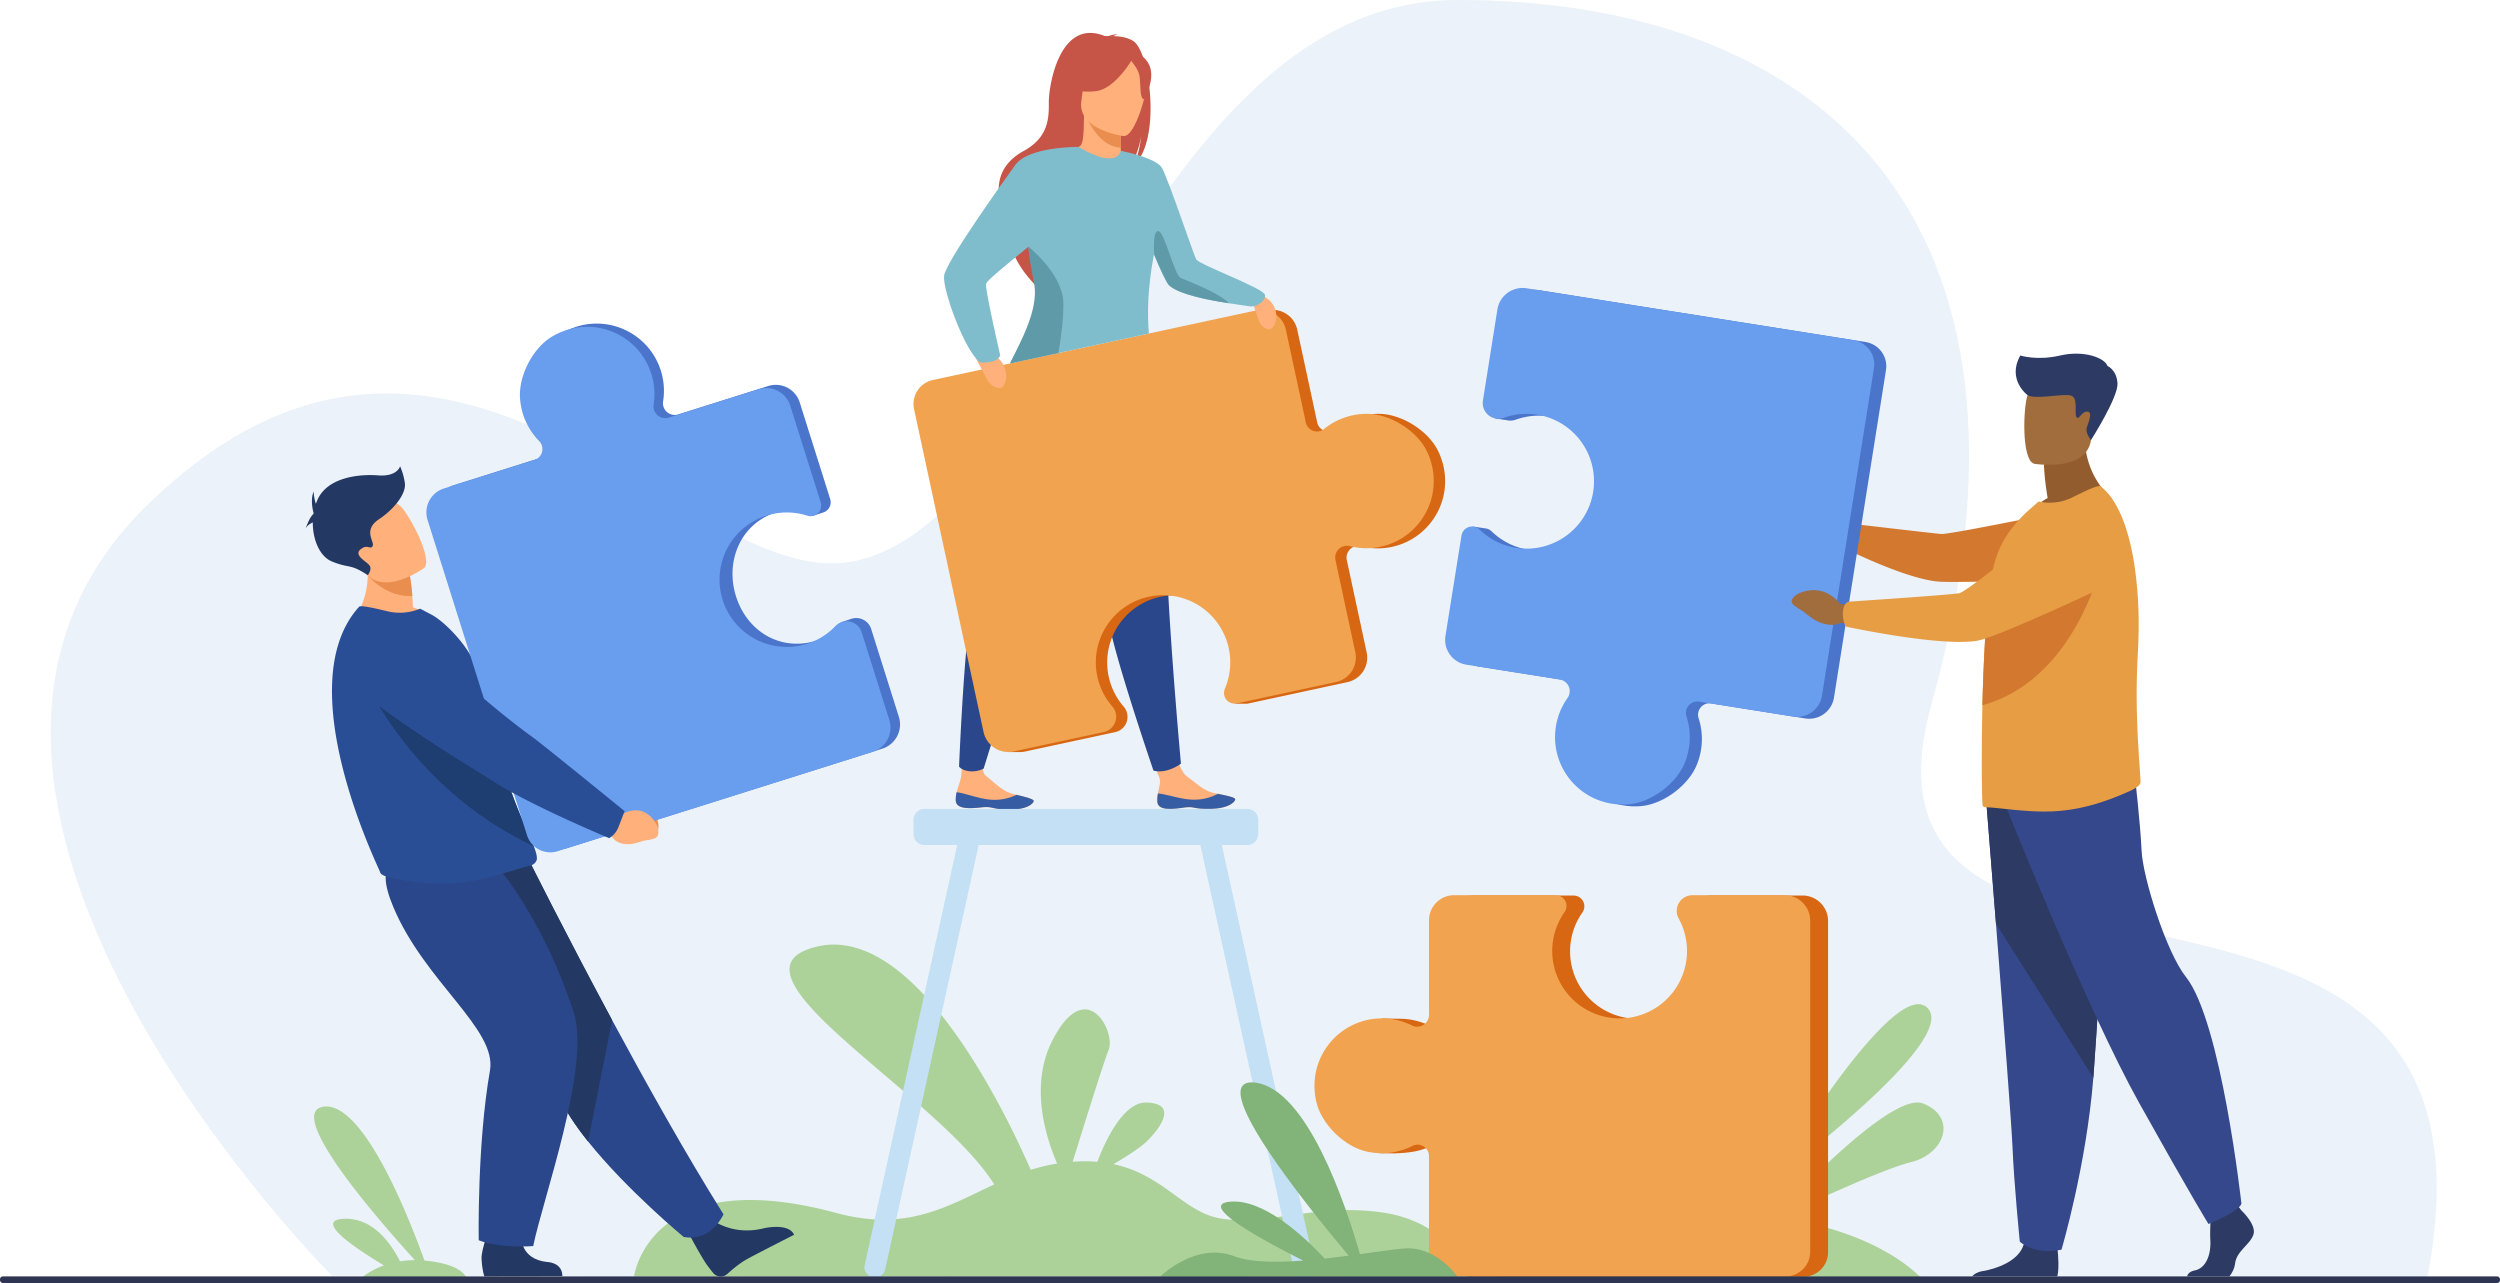 <svg xmlns="http://www.w3.org/2000/svg" viewBox="0 0 2574.99 1321.52"><defs><style>.cls-1{fill:#ebf2f9}.cls-2{fill:#acd29a}.cls-3{fill:#ffb07b}.cls-4{fill:#365da4}.cls-5{fill:#2b478b}.cls-6{fill:#c65447}.cls-7{fill:#ea8e50}.cls-8{fill:#d86713}.cls-9{fill:#f1a34f}.cls-10{fill:#80bdcc}.cls-11{fill:#5f9aa8}.cls-12{fill:#2c3a64}.cls-13{fill:#35488b}.cls-14{fill:#935c2f}.cls-15{fill:#a16d3c}.cls-16{fill:#d3782f}.cls-17{fill:#e69d43}.cls-18{fill:#4a75cb}.cls-19{fill:#699dee}.cls-20{fill:#c3e0f4}.cls-21{fill:#1e3d70}.cls-22{fill:#233862}.cls-23{fill:#2a4e96}.cls-24{fill:#82b378}.cls-25{fill:#2e3552}</style></defs><g id="Layer_2" data-name="Layer 2"><g id="_Layer_" data-name="&lt;Layer&gt;"><path d="M341.91,1314S-155.52,816.16,153.39,518.49s553.06,88.76,721.91,60.29C1089,542.74,1181.45.52,1501,0c363.54-.58,630.36,214.32,488.23,726.12-104.83,377.48,615.73,68.36,509.9,595.24Z" class="cls-1"/><path d="M1426.83,1249.33c-67.62-10.89-118.67,12.8-167.76,6-39.15-5.43-59.55-45-112.16-56.25,12.52-7.38,27.1-16.61,34.06-23.32,13.54-13,33-39.12,0-40.15-23.73-.74-42.21,38.79-50.71,61a161.67,161.67,0,0,0-25.41,0c10.86-35,32-102.74,37.21-115.75,7-17.71-22.56-76.75-57.45-10.49-24.47,46.47-7.85,100.17,4.26,128.11a193.44,193.44,0,0,0-27.2,6.46c-28.84-65.79-120.56-253.34-220-230-108.4,25.41,123.84,151.5,182.41,245-47.84,22.18-89.89,49.12-162.56,29.45-193.14-52.29-208.46,65.36-208.46,65.36l863.11.29S1494.45,1260.21,1426.83,1249.33Z" class="cls-2"/><path d="M1192,826c.89,8.3,12.64,8,25.92,6s9.85,1.5,28.53,1.14,24.91-6.74,25.72-9.44c.73-2.39-8.33-4.09-18-6.11l-3.67-.78c-10.94-2.4-18.39-10.28-27.91-17.06-9-6.42-15.08-35.85-15.08-35.85l-26.56-.16s8.35,26.62,12.69,35.87c2.56,5.45-.16,12.44-1,17.68A32.5,32.5,0,0,0,1192,826Z" class="cls-3"/><path d="M1218,832c13.29-2,9.85,1.5,28.53,1.14s24.91-6.74,25.72-9.44c.73-2.39-8.33-4.09-18-6.11l-.11.18a52.39,52.39,0,0,1-27.23,5.82c-12.58-.84-25.54-5.65-34.21-6.3a32.5,32.5,0,0,0-.6,8.7C1192.93,834.29,1204.68,834,1218,832Z" class="cls-4"/><path d="M984.46,824.67c.57,8.33,12.33,8.48,25.68,7s9.78,1.87,28.46,2.21,25.15-5.8,26.06-8.46c.82-2.37-8.17-4.4-17.78-6.79l-3.64-.92c-10.84-2.81-18-11-27.24-18.09-8.77-6.76-1.56-34.79-1.56-34.79l-20.15-9.52s-2.77,28.89-4.26,43.5c-.61,6-3.59,12-4.65,17.2A32.79,32.79,0,0,0,984.46,824.67Z" class="cls-3"/><path d="M1010.14,831.66c13.34-1.49,9.78,1.87,28.46,2.21s25.15-5.8,26.06-8.46c.82-2.37-8.17-4.4-17.78-6.79l-.12.18a52.3,52.3,0,0,1-27.43,4.78c-12.53-1.31-25.3-6.6-34-7.58a32.79,32.79,0,0,0-.92,8.67C985,833,996.79,833.15,1010.14,831.66Z" class="cls-4"/><path d="M1029.72,408.67s-5.58,27-11.18,164.06a442.74,442.74,0,0,0-17.88,56.4c-7.52,31-12.83,160.48-12.83,160.48s3,4.32,12.1,4.87a26.28,26.28,0,0,0,13.22-2.81s52.27-169.56,77.72-235.39,40.35-159.82,40.35-159.82Z" class="cls-5"/><path d="M1092.58,420.24s4.13,27.28,46.33,157.78a442.07,442.07,0,0,0,2.75,59.1c3.68,31.71,46.4,156.56,46.4,156.56s5.67,2,14.19-.28a44.66,44.66,0,0,0,14.11-6.84s-16.37-178.45-15.3-249-17.48-163.91-17.48-163.91Z" class="cls-5"/><path d="M1167.32,42.3c-6.61-4.21-14.75-5-20.47-5a9.68,9.68,0,0,1,4.46-1.85c-3.51-.71-11.59,2.41-11.59,2.41-48.27-21.43-59.63,50.66-59.44,67.55s-.66,36.28-26,50.15c-49.84,27.3-11.64,81.21-11.64,81.21-9,25.74,24.24,57.27,24.24,57.27-.56-13.67,62.18-100.75,96-120.62,8.56-11.34,12.43-31.93,12.73-33.56-2.2,16.38-5.47,25.46-8.25,30.53C1196.4,146.26,1184.86,53.45,1167.32,42.3Z" class="cls-6"/><path d="M1156.81,164.1c.17.08-15.83,8.39-27.87,5.1-11.32-3.09-18.71-17.77-18.56-17.8,4.79-1,6.18-7.54,6.08-35.85l2.17.43,35.13,7,1.31.25s-.84,11.47-.86,22.27c0,2.29,0,4.54.11,6.65C1154.55,158.38,1155.25,163.37,1156.81,164.1Z" class="cls-3"/><path d="M1154.21,145.46c0,2.29,0,4.54.11,6.65-20.44-.82-32.22-24.19-36.66-34.44l36.1,5.27,1.31.25S1154.23,134.66,1154.21,145.46Z" class="cls-7"/><path d="M1114.86,112s-10.69-16.88-13.25-31.32c-1.83-10.31,3.42-48.51,41.81-43a52.16,52.16,0,0,1,21.63,8.18c8.34,5.63,20.37,17.78,6.92,51.12l-3.49,11.26Z" class="cls-6"/><path d="M1157.21,140.17s-47.83-6.32-43.44-36,1.19-50.57,31.91-47.79,35,15,35.92,25.28S1169.77,141.05,1157.21,140.17Z" class="cls-3"/><path d="M1167.53,58.84s-18.26,32.93-39.08,35.09-28.72-4.5-28.72-4.5a57.38,57.38,0,0,0,23.57-30.77S1160.14,40.78,1167.53,58.84Z" class="cls-6"/><path d="M1163.87,61.19s8.59,9.24,9.84,17.16,0,23.67,4.62,23.81c0,0,13.38-22.23,4.31-37.29C1173,48.91,1163.87,61.19,1163.87,61.19Z" class="cls-6"/><path d="M1481.53,465.09c-10-21.25-37.93-38.84-61.44-38.85a69.84,69.84,0,0,0-44.52,15.57,11.72,11.72,0,0,1-18.83-6.66l-20.57-95.59a25.82,25.82,0,0,0-30.67-19.81L972.59,391.4a25.23,25.23,0,0,0-19.35,30l71.57,332.55a26.17,26.17,0,0,0,17.67,19.44l-4.37,1.24H1051l.11,0a27.1,27.1,0,0,0,4.78-.57l7.25-1.56h0l85.44-18.39a16.13,16.13,0,0,0,8.8-26.34,69.23,69.23,0,1,1,116-18.35,11,11,0,0,0,3.25,13l-5,2.43h11.55a11.17,11.17,0,0,0,2.67-.25l102-22a25.83,25.83,0,0,0,19.81-30.68l-20.44-95a12.09,12.09,0,0,1,14.83-14.26,68.86,68.86,0,0,0,31.74.6C1476.51,554,1501.46,507.31,1481.53,465.09Z" class="cls-8"/><path d="M1408.33,426.24a69.83,69.83,0,0,0-44.51,15.57,11.72,11.72,0,0,1-18.83-6.66l-20.57-95.59a25.82,25.82,0,0,0-30.67-19.81L960.83,391.4a25.23,25.23,0,0,0-19.35,30l71.57,332.55A26.2,26.2,0,0,0,1044.17,774l92.68-20a16.13,16.13,0,0,0,8.81-26.34,69.23,69.23,0,1,1,116-18.35,11,11,0,0,0,12.47,15.15l102-22a25.83,25.83,0,0,0,19.82-30.68l-20.45-95a12.1,12.1,0,0,1,14.84-14.26,68.86,68.86,0,0,0,31.74.6c42.68-9.18,67.64-55.91,47.71-98.13C1459.74,443.84,1431.84,426.25,1408.33,426.24Z" class="cls-9"/><path d="M1286.53,299.82s20.76,3.4,26.21,16.9-2.16,22.65-5.08,22.62-8.53-2.19-11.16-9.2S1286.53,299.82,1286.53,299.82Z" class="cls-3"/><path d="M1000.66,360.07s23.31,0,31.69,13.75,1.74,25.14-1.47,25.64-9.71-.86-13.84-8S1000.66,360.07,1000.66,360.07Z" class="cls-3"/><path d="M1287.11,315.49c-2.07-.44-11.11-1.5-22.6-3.31-21.16-3.32-50.67-9.17-60.57-18.3-2.68-2.48-8.92-16.12-15.41-31.76-6.57,34.62-6.93,61.18-5.19,81.39l-143,30.79c12.27-24.79,31.25-55.54,27.69-80.42-1.32-9.23-6.37-21.88-8.26-36.1-.16-1.22-.29-2.45-.4-3.69-20.06,16.52-43.24,34.74-43.79,38.38-.93,6.11,14.69,73.73,14.69,73.73-3.88,8.93-20.72,7.05-20.72,7.05-15.79-11.27-39-75.15-37.14-89.3s59.41-94.8,73.35-114.07c13.76-19,64-18.57,65.21-18.56h0c40,24,43.56,4.05,43.56,4.05s36,6.85,42.24,17.5,33.36,91.4,35.28,94.24c4,5.95,69.7,29.74,70.87,36.63S1293,316.74,1287.11,315.49Z" class="cls-10"/><path d="M1090.17,363.61l-49.88,10.69c12.42-24.73,28.75-55.52,25.18-80.25-1.34-9.23-4.33-20.15-5.77-34.44-.14-1.37-.38-5.52-.38-5.52s35.32,27.8,35.94,57.88C1095.58,327.58,1092.86,348,1090.17,363.61Z" class="cls-11"/><path d="M1265.84,312.36c-21.42-3.32-51.29-9.17-61.31-18.3-2.72-2.49-9-16.14-15.61-31.8,0,0-2.31-25.17,4.27-24.23s16.26,45.58,23.17,48.4C1222.54,289,1256.73,302.08,1265.84,312.36Z" class="cls-11"/><g id="man"><path d="M2321.09,1271.28c-3,10.18-17,17-18.84,29.4a27,27,0,0,1-6.05,14h-43.4c.43-2.39,2.34-5,8-6.19,12-2.64,16.6-17.25,15.85-30.82-.31-5.68-.17-12.17.11-17.78.38-7.77,1-13.87,1-13.87l25.62-6,2.7,3.46,2.58,3.32S2324.1,1261.11,2321.09,1271.28Z" class="cls-12"/><path d="M2119,1314.7h-87.8c2-2.33,5.36-4.58,11.06-5.51,13.52-2.19,36.92-10,42.14-27.31.17-.55.32-1.12.45-1.7,4.14-18.46,34.29,5.66,34.29,5.66s.09.74.23,2C2119.88,1293,2121.06,1307.13,2119,1314.7Z" class="cls-12"/><path d="M2045.84,825.53s4.58,57.12,10,125.78c7.31,93.27,16.11,207.84,17,229.54,1.5,37.69,7.54,98,7.54,98s14.31,14.32,42.95,8.29c0,0,25.53-86.06,32.82-177.11.11-1.5.23-3,.34-4.5,6.78-92.7,17.33-287.89,17.33-287.89Z" class="cls-13"/><path d="M2045.84,825.53s4.58,57.12,10,125.78L2156.09,1110c.11-1.5.23-3,.34-4.5,6.78-92.7,17.33-287.89,17.33-287.89Z" class="cls-12"/><path d="M2066.75,832.31s82.52,206.87,136.78,304.08,71.21,124.35,71.21,124.35,31.09-12.44,33.92-20.92c0,0-20.75-187.68-57.09-233.43C2231,980.54,2206.92,903,2205.79,875.83s-7.35-80.82-7.35-80.82Z" class="cls-13"/><path d="M2109.07,513c-3.67-21.66-3.78-34.5-3.78-34.5l41.87-33.74c-1.56,46.39,28.17,68.7,28.17,68.7s-55.79,27.47-88,17.3A77.29,77.29,0,0,1,2109.07,513Z" class="cls-14"/><path d="M2095.43,477.72s53.26,8.85,58.26-24.4,15.24-54.51-18.55-61.57-42.33,4.64-46.7,15.33S2081.7,474.57,2095.43,477.72Z" class="cls-15"/><path d="M1908.35,546.28l-11.33-7s-14.14-20.88-38.29-7.91c0,0-9.57,6.1-3.15,11.21s4.69,2.22,13.59,9.62,20.4,10,27.82,6l9.52-.9Z" class="cls-15"/><path d="M1894.89,548.46c2.92-9.13,4.31-9.94,4.31-9.94s91.71,10.84,100.35,11.48,128.71-24.1,128.71-24.1L2185,594.74s-167.14,6.3-189,4.25c-36.15-3.38-101.7-37-101.7-37A26.77,26.77,0,0,1,1894.89,548.46Z" class="cls-16"/><path d="M2204.73,805.58c.16,3.55-7.16,7.45-10.33,8.88-23.94,10.73-46.24,18.19-71.43,20.61-29.88,3.07-65.19-3.65-77.29-3.5a5.2,5.2,0,0,1-3.4-1.28c-.8-.65-1.45-37.15-.8-83.16,0-1.78,0-3.73.15-5.5V741q.07-7.2.23-14.58c.3-13.45.81-27.26,1.39-41,.88-20.23,2.08-40.11,3.74-57.72,1.74-18.39,4-34.32,6.76-45.62,6.46-26,21.32-43.12,34.88-55.72l11.14-9.84a52.83,52.83,0,0,0,34.72-4.2c12.75-6.3,26.64-13.08,28.9-11.47,17.22,12.87,28.81,42.08,34.75,79.21a411.51,411.51,0,0,1,4.67,65.5q-.06,13.38-.83,27.11c-2.88,49,.08,91.54,1.77,116.25C2204.24,796,2204.62,801.69,2204.73,805.58Z" class="cls-17"/><path d="M1921.58,352.29l-336.85-53.5a26.25,26.25,0,0,0-30,21.81l-14.91,93.89c-.69,4.35.41,16.57.41,16.57l12.14,1.81a16.25,16.25,0,0,0,2.11.31h0a16.07,16.07,0,0,0,6.77-.92,69.42,69.42,0,1,1-24.83,115.08,10.9,10.9,0,0,0-6.57-3.11h0l-12.7-1.9-15.82,114.52a25.9,25.9,0,0,0,21.51,29.64L1619,701.77a12.14,12.14,0,0,1,8,19,69.07,69.07,0,0,0-12.06,29.45c-6.86,43.24,27.79,83.49,74.48,80.14,23.51-1.68,50-21.4,58.57-43.37a70,70,0,0,0,1.57-47.26,11.75,11.75,0,0,1,13-15.2L1859.41,740A25.88,25.88,0,0,0,1889,718.44l53.56-337.21A25.29,25.29,0,0,0,1921.58,352.29Z" class="cls-18"/><path d="M2164.62,579.07s-25.82,120.5-122.76,147.34c.3-13.45.81-27.26,1.39-41,.88-20.23,2.08-40.11,3.74-57.72a34.36,34.36,0,0,1,4.84-2.08C2084.73,614.79,2164.62,579.07,2164.62,579.07Z" class="cls-16"/><path d="M1735.52,785.15a69.94,69.94,0,0,0,1.56-47.26,11.76,11.76,0,0,1,13.05-15.2L1847,738.07a25.89,25.89,0,0,0,29.62-21.5l53.55-337.22a25.28,25.28,0,0,0-21-28.94l-336.85-53.5a26.26,26.26,0,0,0-30,21.81l-14.91,93.89a16.17,16.17,0,0,0,21.43,17.77,69.42,69.42,0,1,1-24.83,115.07,11.08,11.08,0,0,0-18.68,6.18L1488.82,655a25.9,25.9,0,0,0,21.52,29.64l96.22,15.28a12.13,12.13,0,0,1,8,19,69.13,69.13,0,0,0-12,29.45c-6.87,43.24,27.78,83.49,74.48,80.14C1700.45,826.84,1727,807.12,1735.52,785.15Z" class="cls-19"/><path d="M1908.75,624l-13.85-2.29s-15.79-22.85-43.31-10c0,0-10.92,6.11-3.7,11.82s5.3,2.57,15.29,10.83,23,11.55,31.47,7.52l10.8-.56Z" class="cls-15"/><path d="M1898.16,631c.45-10.19,5.87-11.28,5.87-11.28S2009,612.78,2018,611s92.61-71,92.61-71,32.31-29,54.95-19.24c19.67,8.52,25.83,25.32,26.82,40.77A44.89,44.89,0,0,1,2166.46,605c-37.53,17.53-112.58,51.94-129.67,54.9-38,6.61-135.81-14.57-135.81-14.57A32.08,32.08,0,0,1,1898.16,631Z" class="cls-17"/><path d="M2088.44,407.08s-21.62-16-7.52-40.93c0,0,17,5.63,41.17,0s45.77,2.35,48.59,10.8c0,0,9.4,3.76,10.34,17.86s-27.33,58.51-27.33,58.51-6-7.52-4.39-12.69,6.81-16.68.47-16.68-8.46,9.4-11,5.64,2.11-19.5-5.41-22.09S2096.9,411.84,2088.44,407.08Z" class="cls-12"/></g><path d="M1353.67,1302.7l-95.22-432.33h26.21a11.33,11.33,0,0,0,11.29-11.3v-14.6a11.33,11.33,0,0,0-11.29-11.3H952.17a11.34,11.34,0,0,0-11.3,11.3v14.6a11.34,11.34,0,0,0,11.3,11.3h33.74L890.69,1302.7a10.79,10.79,0,1,0,21.07,4.67l96.25-437h228.34l96.25,437a10.82,10.82,0,0,0,12.86,8.23h0A10.86,10.86,0,0,0,1353.67,1302.7Z" class="cls-20"/><path d="M1985.1,1037.94c-35.24-33.83-162.12,179.65-162.12,179.65S2020.35,1071.78,1985.1,1037.94Z" class="cls-2"/><path d="M1980.87,1136.63c-31.2-12.48-130.91,92.64-153.37,116.91a498.35,498.35,0,0,0-56.68-4.13c-157.9-2.82-229.52,68.69-229.52,68.69l440.46,1.5s-39-49.54-149.7-65.43c27-12.77,107-50,136.13-57.13C2003.43,1188.37,2016.12,1150.72,1980.87,1136.63Z" class="cls-2"/><path d="M1856.64,922.37h-95.06a16.17,16.17,0,0,0-14.19,24c5.75,10.4-14.46,100.49-57.05,102.84a69.43,69.43,0,0,1-60.5-109.31,11.07,11.07,0,0,0-9-17.48H1516.18a25.9,25.9,0,0,0-25.9,25.89s-9.48,112.31-17.55,108.28a69,69,0,0,0-27.36-7.18h-.09c-1.17-.06-2.35-.09-3.53-.09s-18.41-.3-18.41-.3l-2.61,138.79,15,.16c14.23-.43,26.57-1.76,37.55-7.35a11.75,11.75,0,0,1,17,10.5v98a25.89,25.89,0,0,0,25.89,25.88h341.44a25.29,25.29,0,0,0,25.29-25.29V948.62A26.26,26.26,0,0,0,1856.64,922.37Z" class="cls-8"/><path d="M1407.9,1186.13a70,70,0,0,0,46.92-5.87,11.75,11.75,0,0,1,17,10.51v98a25.89,25.89,0,0,0,25.89,25.89H1839.2a25.29,25.29,0,0,0,25.29-25.29V948.33a26.26,26.26,0,0,0-26.26-26.26h-95.06A16.17,16.17,0,0,0,1729,946a69.42,69.42,0,1,1-117.55-6.47,11.08,11.08,0,0,0-9-17.49H1497.77a25.9,25.9,0,0,0-25.9,25.9v97.43a12.13,12.13,0,0,1-17.55,10.85,69.11,69.11,0,0,0-31-7.29c-43.78,0-78.1,40.54-67.47,86.13C1361.22,1158,1384.86,1181.17,1407.9,1186.13Z" class="cls-9"/><path d="M419.29,1316.6l61.36.45s-2.13-14.85-43.44-18.68h0c-16-44.48-63.06-164.16-103.92-158.5-40.34,5.59,55.2,115.38,94.06,158.07a96.63,96.63,0,0,0-15.35,1.21c-9.37-18.64-27.93-45-57.72-43.79-31.71,1.28,11.49,30.24,41.23,48-15.07,5.4-23.2,12.88-23.2,12.88l46.28.34.84.45Z" class="cls-2"/><path d="M638.54,820.72l9.08,7.37s24.84-8.91,30.45,20.61c0,0,1.49,12.58-6.48,12.6s-4.68-1.37-16-1-20.64-5.62-22.29-14.78l-5.4-7.76Z" class="cls-7"/><path d="M637.51,836.54c7.25-7.56,6.66-13.15,6.66-13.15s-83.88-68.68-92.38-74.28c-5.8-3.81-67.58-58.57-96.46-92C441,640.59,423.27,647,403,652.84l-16.72,4.79c-20.18,5.79-25.43,34-8.87,47.75C424,744,501.62,787.47,516.14,796.6c36,22.68,106.59,49.62,106.59,49.62A44.67,44.67,0,0,0,637.51,836.54Z" class="cls-21"/><path d="M735.68,1257.77S756,1273,787.23,1265c0,0,25.15-5.73,30.67,6.82,0,0-38.57,19.59-48.33,25-7.36,4-15,10.41-20.46,15.34a10.12,10.12,0,0,1-14.65-1.13c-1.7-2.08-3.64-4.57-5.76-7.45-6-8.06-19.81-34.09-19.81-34.09Z" class="cls-22"/><path d="M745.19,1250.73s-12.4,28.58-41,23.33c0,0-58.39-48.22-98.44-98.31-13-16.27-24.08-32.74-30.59-47.81-26.56-61.49-98.24-153.2-143.81-199.68l114-41.25s36.53,73.47,85.12,163.72C665.51,1115.75,706.79,1189.49,745.19,1250.73Z" class="cls-5"/><path d="M630.48,1050.73l-24.74,125c-13-16.27-24.08-32.74-30.59-47.81-26.56-61.49-98.24-153.2-143.81-199.68l114-41.25S581.89,960.48,630.48,1050.73Z" class="cls-22"/><path d="M537,1274s-1.24,22.8,26.4,25.84c0,0,15.8.09,15.85,14.6l-80.36.26s-2.33-5.86-2.9-18.4c-.43-9.63,9.34-34.81,9.34-34.81Z" class="cls-22"/><path d="M508,887s50.8,55.82,83.05,156.38c17.54,54.71-32.16,192.27-41.85,240.07,0,0-33.34,2.83-56.14-6,0,0-1.73-98.72,11.6-174.81,7.46-42.58-66.88-91.07-99.37-168-22.1-52.34,4.79-51.45,37.83-52.71Z" class="cls-5"/><path d="M449.32,638c-28.26,16-86.12,1.24-86.12,1.24S386.7,612.36,376,569.1l22.19,11.27,23.84,12.1a197.72,197.72,0,0,1,2.61,21.37c.27,3.53.52,7.48.69,11.79A74.11,74.11,0,0,1,449.32,638Z" class="cls-3"/><path d="M553,884.13c0,5-5.72,7.34-6.94,7.58-11.4,2.09-43.23,14.47-71.9,17.31-24.14,2.53-46.56.12-71.19-4.82-3.26-.66-10.91-2.72-11.46-5.84-.68-3.42-95-192.26-21.67-273.38,1.72-1.9,16.19,1.53,29.43,4.67a54.35,54.35,0,0,0,33.44-2.73l12.41,6.53c15.25,8.49,44.08,38.66,47.46,62.34,1.71,12,8.6,21,10.59,31.55q1.11,5.88,2.27,11.47,2.25,11,4.64,20.9c4.31,17.91,8.86,33.32,13.33,46.64,4.76,14.14,9.42,25.9,13.59,35.74,5.41,12.76,10,22.29,12.83,29.6C551.8,876.83,553,880.86,553,884.13Z" class="cls-23"/><path d="M549.79,871.69C416.66,809,370.55,688.53,370.55,688.53s108.17,39.9,134.85,50.28q2.25,11,4.64,20.9c4.31,17.91,8.86,33.32,13.33,46.64,4.76,14.14,9.42,25.9,13.59,35.74C542.37,854.85,546.93,864.38,549.79,871.69Z" class="cls-21"/><path d="M925.82,738.29l-28.51-90.42a16.16,16.16,0,0,0-19.79-10.7h0c-.42.12-.83.27-1.25.42l-10,3.34s-15.65,16.12-26.89,19.37c-34.54,10-67.32-8.41-79.92-42.09-14-37.45,2.25-78.58,39.89-90.45,12.89-4.06,38.24,3.51,38.24,3.51l10.17-3.38A11,11,0,0,0,855.08,514L823.7,414.46a25.83,25.83,0,0,0-32.4-16.87l-92.68,29.23A12.1,12.1,0,0,1,683,413.38a68.84,68.84,0,0,0-2.36-31.65c-13.14-41.65-62-62.13-102.16-38.34-20.23,12-35.13,41.39-32.95,64.79a69.82,69.82,0,0,0,19.66,42.87,11.72,11.72,0,0,1-4.87,19.37l-93.25,29.41a25.82,25.82,0,0,0-16.86,32.39L552.67,857a25.22,25.22,0,0,0,31.64,16.46L908.72,771.14A26.18,26.18,0,0,0,925.82,738.29Z" class="cls-18"/><path d="M535.71,411.47a69.75,69.75,0,0,0,19.65,42.87,11.72,11.72,0,0,1-4.87,19.37l-93.25,29.41a25.82,25.82,0,0,0-16.86,32.39L542.8,860.28a25.22,25.22,0,0,0,31.64,16.46L898.86,774.43A26.19,26.19,0,0,0,916,741.58l-28.52-90.42a16.12,16.12,0,0,0-27-6.3,69.24,69.24,0,1,1-29.11-113.75,11,11,0,0,0,13.92-13.84l-31.38-99.53a25.83,25.83,0,0,0-32.4-16.86l-92.68,29.23a12.1,12.1,0,0,1-15.58-13.44A68.9,68.9,0,0,0,670.81,385c-13.14-41.64-62-62.12-102.16-38.34C548.42,358.65,533.52,388.07,535.71,411.47Z" class="cls-19"/><path d="M627.68,835.34l11.5,4.22s23-16.29,37.38,10.2c0,0,5.19,11.57-3,14.08s-5.23.15-16.77,4-22.92,1.07-27.28-7.17l-7.82-5.74Z" class="cls-3"/><path d="M637.14,851.61c4.26-11.1,6.2-16.13,6.2-16.13s-86.93-70.85-95.78-76.93c-6-4.14-66.13-49-95.42-84.06a61.3,61.3,0,0,0-59.6-20.65l-18.25,3.83c-22,4.62-29.19,32.51-12.1,47.16C410.33,746.1,491.52,794,506.66,803.92c37.58,24.71,120.7,59.34,120.7,59.34S633.8,860.32,637.14,851.61Z" class="cls-23"/><path d="M424.66,613.84c-27.79,1.56-45.87-21.39-45.87-21.39s12.57-7,19.42-12.08l23.84,12.1A197.72,197.72,0,0,1,424.66,613.84Z" class="cls-7"/><path d="M436.5,585.3S394.39,615.52,376,589s-36.25-40.47-10.14-60.89,38.41-14,46.71-6.61S447,576.76,436.5,585.3Z" class="cls-3"/><path d="M417,497.56a67.71,67.71,0,0,0-4.91-17.36s-2.64,10.95-22.64,9.44-51.72,2-62.29,24.76c-.67,1.45-1.27,3-1.8,4.47-1.91-5-2.38-12.63-2.38-12.63-3.8,9.82,0,22.1,0,22.1h0c-.06.35-.11.71-.16,1.07-4.41,3.73-8.12,15.34-8.12,15.34,1.33-3.24,4.58-5.35,7.48-6.65-.09,17.74,7.1,35.08,19.73,40.24,18.46,7.55,18.31,1.79,36.88,14.11,0,0,5-6.18,1.59-10.33s-16.23-10.19-9.06-16.23,9.81.75,12.45-3.4-10.56-16.23,6.42-27.56S418.5,507.75,417,497.56Z" class="cls-22"/><path d="M1501.05,1314.85s-21.29-31.48-54.62-28.94c-10.13.77-26.59,3.24-45.7,5.87-14.42-50.32-54.17-169.92-107.77-176.66-54.75-6.87,52.38,126.14,96.19,178.22-8,1.05-16.28,2.08-24.66,3-23.19-24.77-63.61-61.46-97.36-58.64s29.51,37.81,75.23,60.69c-28,2.1-54.65,1.87-70.91-4.41-39.81-15.4-76.4,20.88-76.4,20.88Z" class="cls-24"/><rect width="2574.99" height="6.83" y="1314.69" class="cls-25" rx="2.92"/></g></g></svg>